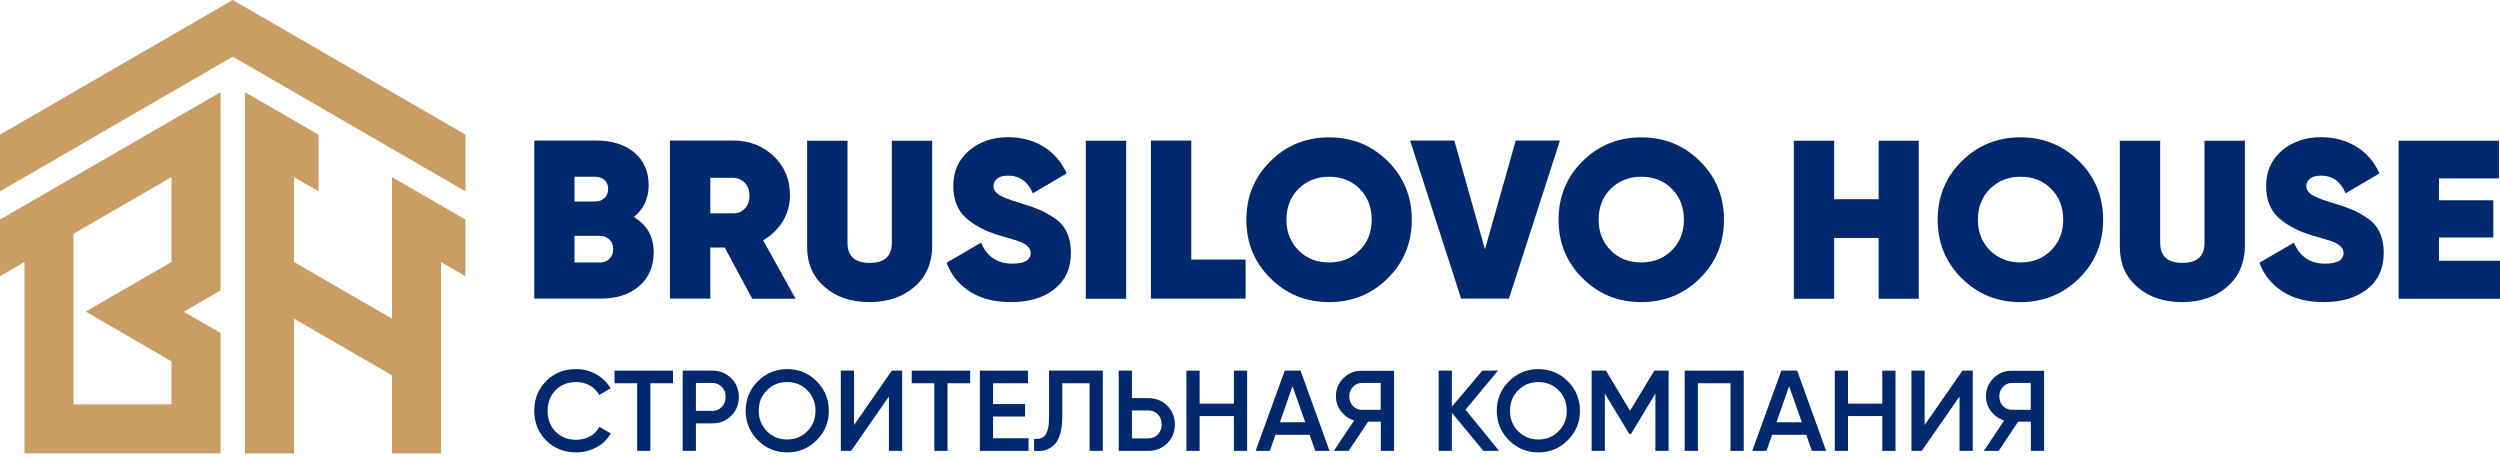 <?xml version="1.0" encoding="UTF-8"?> <svg xmlns="http://www.w3.org/2000/svg" width="120" height="22" viewBox="0 0 120 22" fill="none"><path d="M30.423 10.416C31.057 10.795 31.377 11.357 31.377 12.115C31.377 12.786 31.144 13.326 30.685 13.727C30.226 14.129 29.607 14.333 28.835 14.333H25.644V6.746H28.631C29.389 6.746 29.993 6.943 30.452 7.323C30.904 7.709 31.137 8.235 31.137 8.898C31.13 9.54 30.889 10.044 30.423 10.416ZM28.573 8.483H27.575V9.672H28.573C28.747 9.672 28.893 9.62 29.01 9.511C29.126 9.409 29.192 9.263 29.192 9.073C29.192 8.891 29.134 8.745 29.017 8.643C28.9 8.541 28.755 8.483 28.573 8.483ZM28.776 12.604C28.973 12.604 29.134 12.546 29.25 12.422C29.374 12.305 29.432 12.152 29.432 11.962C29.432 11.765 29.374 11.612 29.25 11.495C29.126 11.379 28.966 11.32 28.776 11.32H27.575V12.597H28.776V12.604Z" fill="#00286C"></path><path d="M36.105 14.333L34.787 11.882H34.095V14.333H32.157V6.746H35.187C35.96 6.746 36.608 6.994 37.133 7.49C37.657 7.987 37.919 8.614 37.919 9.372C37.919 9.825 37.803 10.248 37.57 10.627C37.337 11.006 37.023 11.306 36.63 11.532L38.189 14.34H36.105V14.333ZM34.095 8.541V10.241H35.166C35.406 10.248 35.595 10.175 35.748 10.014C35.901 9.854 35.974 9.65 35.974 9.394C35.974 9.139 35.901 8.935 35.748 8.774C35.595 8.614 35.399 8.534 35.166 8.534H34.095V8.541Z" fill="#00286C"></path><path d="M43.893 13.771C43.332 14.252 42.611 14.501 41.737 14.501C40.855 14.501 40.134 14.26 39.58 13.771C39.019 13.29 38.742 12.648 38.742 11.845V6.754H40.68V11.663C40.68 12.298 41.037 12.619 41.744 12.619C42.451 12.619 42.808 12.298 42.808 11.663V6.754H44.745V11.845C44.731 12.648 44.447 13.29 43.893 13.771Z" fill="#00286C"></path><path d="M48.534 14.501C47.732 14.501 47.069 14.333 46.545 13.99C46.02 13.647 45.649 13.195 45.437 12.611L47.091 11.648C47.375 12.319 47.871 12.655 48.585 12.655C49.175 12.655 49.473 12.487 49.473 12.144C49.473 11.918 49.306 11.743 48.963 11.604C48.818 11.546 48.505 11.451 48.009 11.313C47.317 11.108 46.771 10.824 46.363 10.459C45.962 10.095 45.758 9.584 45.758 8.935C45.758 8.234 46.006 7.666 46.508 7.235C47.011 6.805 47.638 6.586 48.388 6.586C49.022 6.586 49.583 6.732 50.078 7.031C50.566 7.33 50.945 7.76 51.2 8.322L49.575 9.278C49.335 8.716 48.941 8.431 48.395 8.431C48.162 8.431 47.987 8.475 47.871 8.57C47.754 8.665 47.688 8.782 47.688 8.927C47.688 9.095 47.776 9.234 47.951 9.351C48.126 9.467 48.475 9.599 48.985 9.752C49.357 9.861 49.648 9.963 49.874 10.058C50.1 10.153 50.34 10.284 50.61 10.467C50.879 10.642 51.076 10.868 51.207 11.152C51.338 11.43 51.404 11.758 51.404 12.13C51.404 12.874 51.142 13.457 50.617 13.873C50.1 14.289 49.401 14.501 48.534 14.501Z" fill="#00286C"></path><path d="M52.118 6.754H54.056V14.34H52.118V6.754Z" fill="#00286C"></path><path d="M57.181 12.458H59.789V14.333H55.243V6.746H57.181V12.458Z" fill="#00286C"></path><path d="M66.615 13.355C65.85 14.114 64.91 14.501 63.796 14.501C62.681 14.501 61.749 14.121 60.977 13.355C60.212 12.597 59.825 11.656 59.825 10.547C59.825 9.438 60.212 8.497 60.977 7.739C61.741 6.98 62.681 6.593 63.796 6.593C64.903 6.593 65.843 6.973 66.615 7.739C67.38 8.497 67.766 9.438 67.766 10.547C67.766 11.656 67.38 12.597 66.615 13.355ZM62.331 12.021C62.718 12.407 63.206 12.597 63.796 12.597C64.386 12.597 64.867 12.407 65.26 12.021C65.646 11.634 65.843 11.138 65.843 10.54C65.843 9.942 65.646 9.446 65.26 9.059C64.874 8.672 64.386 8.483 63.796 8.483C63.206 8.483 62.725 8.68 62.331 9.059C61.945 9.446 61.749 9.942 61.749 10.54C61.749 11.145 61.945 11.634 62.331 12.021Z" fill="#00286C"></path><path d="M70.134 14.333L67.686 6.746H69.806L71.278 11.969L72.756 6.746H74.876L72.429 14.333H70.134Z" fill="#00286C"></path><path d="M81.6 13.355C80.835 14.114 79.896 14.501 78.781 14.501C77.666 14.501 76.734 14.121 75.962 13.355C75.197 12.597 74.811 11.656 74.811 10.547C74.811 9.438 75.197 8.497 75.962 7.739C76.727 6.98 77.666 6.593 78.781 6.593C79.888 6.593 80.828 6.973 81.6 7.739C82.365 8.497 82.751 9.438 82.751 10.547C82.751 11.656 82.365 12.597 81.6 13.355ZM77.317 12.021C77.703 12.407 78.191 12.597 78.781 12.597C79.371 12.597 79.852 12.407 80.245 12.021C80.632 11.634 80.828 11.138 80.828 10.54C80.828 9.942 80.632 9.446 80.245 9.059C79.859 8.672 79.371 8.483 78.781 8.483C78.191 8.483 77.71 8.68 77.317 9.059C76.931 9.446 76.734 9.942 76.734 10.54C76.734 11.145 76.931 11.634 77.317 12.021Z" fill="#00286C"></path><path d="M90.175 6.754H92.098V14.34H90.175V11.422H88.04V14.34H86.103V6.754H88.04V9.562H90.175V6.754Z" fill="#00286C"></path><path d="M99.799 13.355C99.034 14.114 98.094 14.501 96.979 14.501C95.865 14.501 94.932 14.121 94.16 13.355C93.395 12.597 93.009 11.656 93.009 10.547C93.009 9.438 93.395 8.497 94.16 7.739C94.925 6.98 95.865 6.593 96.979 6.593C98.087 6.593 99.026 6.973 99.799 7.739C100.563 8.497 100.95 9.438 100.95 10.547C100.95 11.656 100.571 12.597 99.799 13.355ZM95.522 12.021C95.908 12.407 96.396 12.597 96.987 12.597C97.577 12.597 98.057 12.407 98.451 12.021C98.837 11.634 99.034 11.138 99.034 10.54C99.034 9.942 98.837 9.446 98.451 9.059C98.065 8.672 97.577 8.483 96.987 8.483C96.396 8.483 95.916 8.68 95.522 9.059C95.136 9.446 94.939 9.942 94.939 10.54C94.939 11.145 95.129 11.634 95.522 12.021Z" fill="#00286C"></path><path d="M106.901 13.771C106.341 14.252 105.619 14.501 104.745 14.501C103.864 14.501 103.142 14.26 102.589 13.771C102.028 13.29 101.751 12.648 101.751 11.845V6.754H103.689V11.663C103.689 12.298 104.046 12.619 104.752 12.619C105.459 12.619 105.816 12.298 105.816 11.663V6.754H107.754V11.845C107.739 12.648 107.455 13.29 106.901 13.771Z" fill="#00286C"></path><path d="M111.549 14.501C110.748 14.501 110.085 14.333 109.56 13.99C109.036 13.647 108.664 13.195 108.453 12.611L110.107 11.648C110.391 12.319 110.886 12.655 111.6 12.655C112.19 12.655 112.489 12.487 112.489 12.144C112.489 11.918 112.322 11.743 111.979 11.604C111.833 11.546 111.52 11.451 111.025 11.313C110.333 11.108 109.786 10.824 109.378 10.459C108.978 10.095 108.774 9.584 108.774 8.935C108.774 8.234 109.021 7.666 109.524 7.235C110.027 6.805 110.653 6.586 111.404 6.586C112.037 6.586 112.598 6.732 113.094 7.031C113.582 7.33 113.961 7.76 114.216 8.322L112.591 9.278C112.351 8.716 111.957 8.431 111.411 8.431C111.178 8.431 111.003 8.475 110.886 8.57C110.77 8.665 110.704 8.782 110.704 8.927C110.704 9.095 110.792 9.234 110.967 9.351C111.141 9.467 111.491 9.599 112.001 9.752C112.373 9.861 112.664 9.963 112.89 10.058C113.116 10.153 113.356 10.284 113.626 10.467C113.895 10.642 114.092 10.868 114.223 11.152C114.354 11.43 114.42 11.758 114.42 12.13C114.42 12.874 114.157 13.457 113.633 13.873C113.108 14.289 112.409 14.501 111.549 14.501Z" fill="#00286C"></path><path d="M117.064 12.516H120V14.34H115.134V6.754H119.949V8.563H117.071V9.613H119.679V11.4H117.071V12.516H117.064Z" fill="#00286C"></path><path d="M27.655 21.715C27.079 21.715 26.598 21.525 26.212 21.139C25.833 20.752 25.644 20.278 25.644 19.716C25.644 19.154 25.833 18.68 26.212 18.294C26.591 17.907 27.072 17.718 27.655 17.718C28.004 17.718 28.325 17.798 28.616 17.965C28.908 18.133 29.141 18.352 29.308 18.637L28.762 18.958C28.66 18.768 28.507 18.615 28.318 18.505C28.121 18.396 27.902 18.338 27.662 18.338C27.254 18.338 26.919 18.469 26.664 18.732C26.409 18.994 26.285 19.322 26.285 19.724C26.285 20.125 26.409 20.453 26.664 20.716C26.919 20.978 27.254 21.11 27.662 21.11C27.902 21.11 28.121 21.051 28.325 20.942C28.522 20.832 28.674 20.679 28.769 20.489L29.316 20.803C29.155 21.088 28.93 21.314 28.631 21.474C28.332 21.627 28.004 21.715 27.655 21.715Z" fill="#00286C"></path><path d="M32.303 17.79V18.396H31.217V21.642H30.583V18.396H29.498V17.79H32.303Z" fill="#00286C"></path><path d="M34.189 17.79C34.554 17.79 34.852 17.914 35.1 18.155C35.34 18.396 35.464 18.695 35.464 19.06C35.464 19.417 35.34 19.716 35.1 19.957C34.859 20.198 34.554 20.322 34.189 20.322H33.403V21.642H32.769V17.79H34.189ZM34.189 19.723C34.379 19.723 34.532 19.658 34.648 19.534C34.765 19.41 34.83 19.249 34.83 19.052C34.83 18.855 34.772 18.695 34.648 18.571C34.524 18.447 34.371 18.381 34.189 18.381H33.403V19.723H34.189Z" fill="#00286C"></path><path d="M39.202 21.131C38.815 21.518 38.342 21.715 37.788 21.715C37.234 21.715 36.761 21.518 36.375 21.131C35.989 20.745 35.792 20.271 35.792 19.716C35.792 19.162 35.989 18.688 36.375 18.301C36.761 17.915 37.234 17.718 37.788 17.718C38.342 17.718 38.815 17.915 39.202 18.301C39.588 18.688 39.784 19.162 39.784 19.716C39.784 20.271 39.588 20.745 39.202 21.131ZM36.812 20.701C37.074 20.964 37.395 21.095 37.781 21.095C38.167 21.095 38.487 20.964 38.75 20.701C39.012 20.439 39.143 20.11 39.143 19.716C39.143 19.322 39.012 18.994 38.75 18.732C38.487 18.469 38.167 18.338 37.781 18.338C37.395 18.338 37.074 18.469 36.812 18.732C36.55 18.994 36.419 19.322 36.419 19.716C36.419 20.11 36.557 20.439 36.812 20.701Z" fill="#00286C"></path><path d="M42.669 21.642V19.03L40.855 21.642H40.36V17.79H40.994V20.402L42.808 17.79H43.303V21.642H42.669Z" fill="#00286C"></path><path d="M46.567 17.79V18.396H45.481V21.642H44.847V18.396H43.762V17.79H46.567Z" fill="#00286C"></path><path d="M47.667 21.037H49.371V21.642H47.033V17.79H49.342V18.396H47.667V19.395H49.204V19.993H47.667V21.037Z" fill="#00286C"></path><path d="M49.634 21.642V21.058C49.874 21.095 50.056 21.029 50.173 20.883C50.289 20.73 50.355 20.446 50.355 20.023V17.79H52.934V21.642H52.3V18.396H50.989V20.008C50.989 20.343 50.952 20.628 50.879 20.861C50.807 21.095 50.705 21.263 50.573 21.379C50.442 21.496 50.297 21.569 50.151 21.613C49.998 21.649 49.823 21.657 49.634 21.642Z" fill="#00286C"></path><path d="M55.119 19.111C55.484 19.111 55.782 19.235 56.03 19.475C56.27 19.716 56.394 20.023 56.394 20.373C56.394 20.73 56.27 21.036 56.03 21.277C55.789 21.518 55.484 21.642 55.119 21.642H53.699V17.79H54.333V19.111H55.119ZM55.119 21.044C55.309 21.044 55.462 20.978 55.578 20.854C55.695 20.73 55.76 20.57 55.76 20.373C55.76 20.176 55.702 20.015 55.578 19.891C55.454 19.767 55.301 19.702 55.119 19.702H54.333V21.044H55.119Z" fill="#00286C"></path><path d="M59.228 17.79H59.862V21.642H59.228V19.971H57.582V21.642H56.948V17.79H57.582V19.373H59.228V17.79Z" fill="#00286C"></path><path d="M63.133 21.642L62.863 20.869H61.224L60.955 21.642H60.27L61.669 17.79H62.426L63.818 21.642H63.133ZM61.435 20.27H62.652L62.04 18.534L61.435 20.27Z" fill="#00286C"></path><path d="M66.914 17.79V21.642H66.28V20.241H65.668L64.736 21.642H64.022L64.998 20.183C64.743 20.103 64.539 19.957 64.371 19.745C64.211 19.534 64.124 19.293 64.124 19.03C64.124 18.688 64.24 18.396 64.481 18.155C64.721 17.914 65.012 17.798 65.355 17.798H66.914V17.79ZM65.369 19.672H66.273V18.381H65.369C65.202 18.381 65.056 18.447 64.94 18.571C64.823 18.695 64.765 18.848 64.765 19.03C64.765 19.213 64.823 19.366 64.94 19.49C65.056 19.607 65.202 19.672 65.369 19.672Z" fill="#00286C"></path><path d="M71.955 21.642H71.205L69.689 19.811V21.642H69.056V17.79H69.689V19.519L71.154 17.79H71.904L70.345 19.665L71.955 21.642Z" fill="#00286C"></path><path d="M75.255 21.131C74.869 21.518 74.396 21.715 73.842 21.715C73.288 21.715 72.815 21.518 72.429 21.131C72.043 20.745 71.846 20.271 71.846 19.716C71.846 19.162 72.043 18.688 72.429 18.301C72.815 17.915 73.288 17.718 73.842 17.718C74.396 17.718 74.869 17.915 75.255 18.301C75.641 18.688 75.838 19.162 75.838 19.716C75.838 20.271 75.641 20.745 75.255 21.131ZM72.873 20.701C73.135 20.964 73.456 21.095 73.842 21.095C74.228 21.095 74.549 20.964 74.811 20.701C75.073 20.439 75.204 20.11 75.204 19.716C75.204 19.322 75.073 18.994 74.811 18.732C74.549 18.469 74.228 18.338 73.842 18.338C73.456 18.338 73.135 18.469 72.873 18.732C72.611 18.994 72.48 19.322 72.48 19.716C72.48 20.11 72.611 20.439 72.873 20.701Z" fill="#00286C"></path><path d="M80.093 17.79V21.642H79.459V18.892L78.286 20.832H78.206L77.033 18.892V21.642H76.399V17.79H77.084L78.242 19.716L79.408 17.79H80.093Z" fill="#00286C"></path><path d="M83.699 17.79V21.642H83.065V18.396H81.499V21.642H80.865V17.79H83.699Z" fill="#00286C"></path><path d="M86.97 21.642L86.7 20.869H85.061L84.791 21.642H84.107L85.505 17.79H86.263L87.654 21.642H86.97ZM85.272 20.27H86.489L85.877 18.534L85.272 20.27Z" fill="#00286C"></path><path d="M90.35 17.79H90.984V21.642H90.35V19.971H88.703V21.642H88.07V17.79H88.703V19.373H90.35V17.79Z" fill="#00286C"></path><path d="M94.058 21.642V19.03L92.244 21.642H91.749V17.79H92.382V20.402L94.196 17.79H94.692V21.642H94.058Z" fill="#00286C"></path><path d="M98.116 17.79V21.642H97.482V20.241H96.87L95.938 21.642H95.224L96.2 20.183C95.945 20.103 95.741 19.957 95.573 19.745C95.413 19.534 95.326 19.293 95.326 19.03C95.326 18.688 95.442 18.396 95.683 18.155C95.923 17.914 96.214 17.798 96.557 17.798H98.116V17.79ZM96.571 19.672H97.475V18.381H96.571C96.404 18.381 96.258 18.447 96.141 18.571C96.025 18.695 95.967 18.848 95.967 19.03C95.967 19.213 96.025 19.366 96.141 19.49C96.265 19.607 96.404 19.672 96.571 19.672Z" fill="#00286C"></path><path fill-rule="evenodd" clip-rule="evenodd" d="M0 6.463V9.185L11.172 2.719L22.343 9.185V6.463L11.172 0L0 6.463Z" fill="#CA9D64"></path><path fill-rule="evenodd" clip-rule="evenodd" d="M22.343 10.538L18.816 8.502V15.296L14.111 12.577V8.502L15.289 9.185V6.463L11.759 4.426V21.762H14.111V15.296L18.816 18.015V21.762H21.169V12.577L22.343 13.26V10.538Z" fill="#CA9D64"></path><path fill-rule="evenodd" clip-rule="evenodd" d="M10.584 4.426L0 10.538V13.257L1.175 12.574V21.759H10.584V15.979L8.819 14.967L10.584 13.943V4.426ZM3.527 19.407V11.221L8.232 8.502V12.577L4.114 14.955L8.232 17.345V19.407H3.527Z" fill="#CA9D64"></path></svg> 